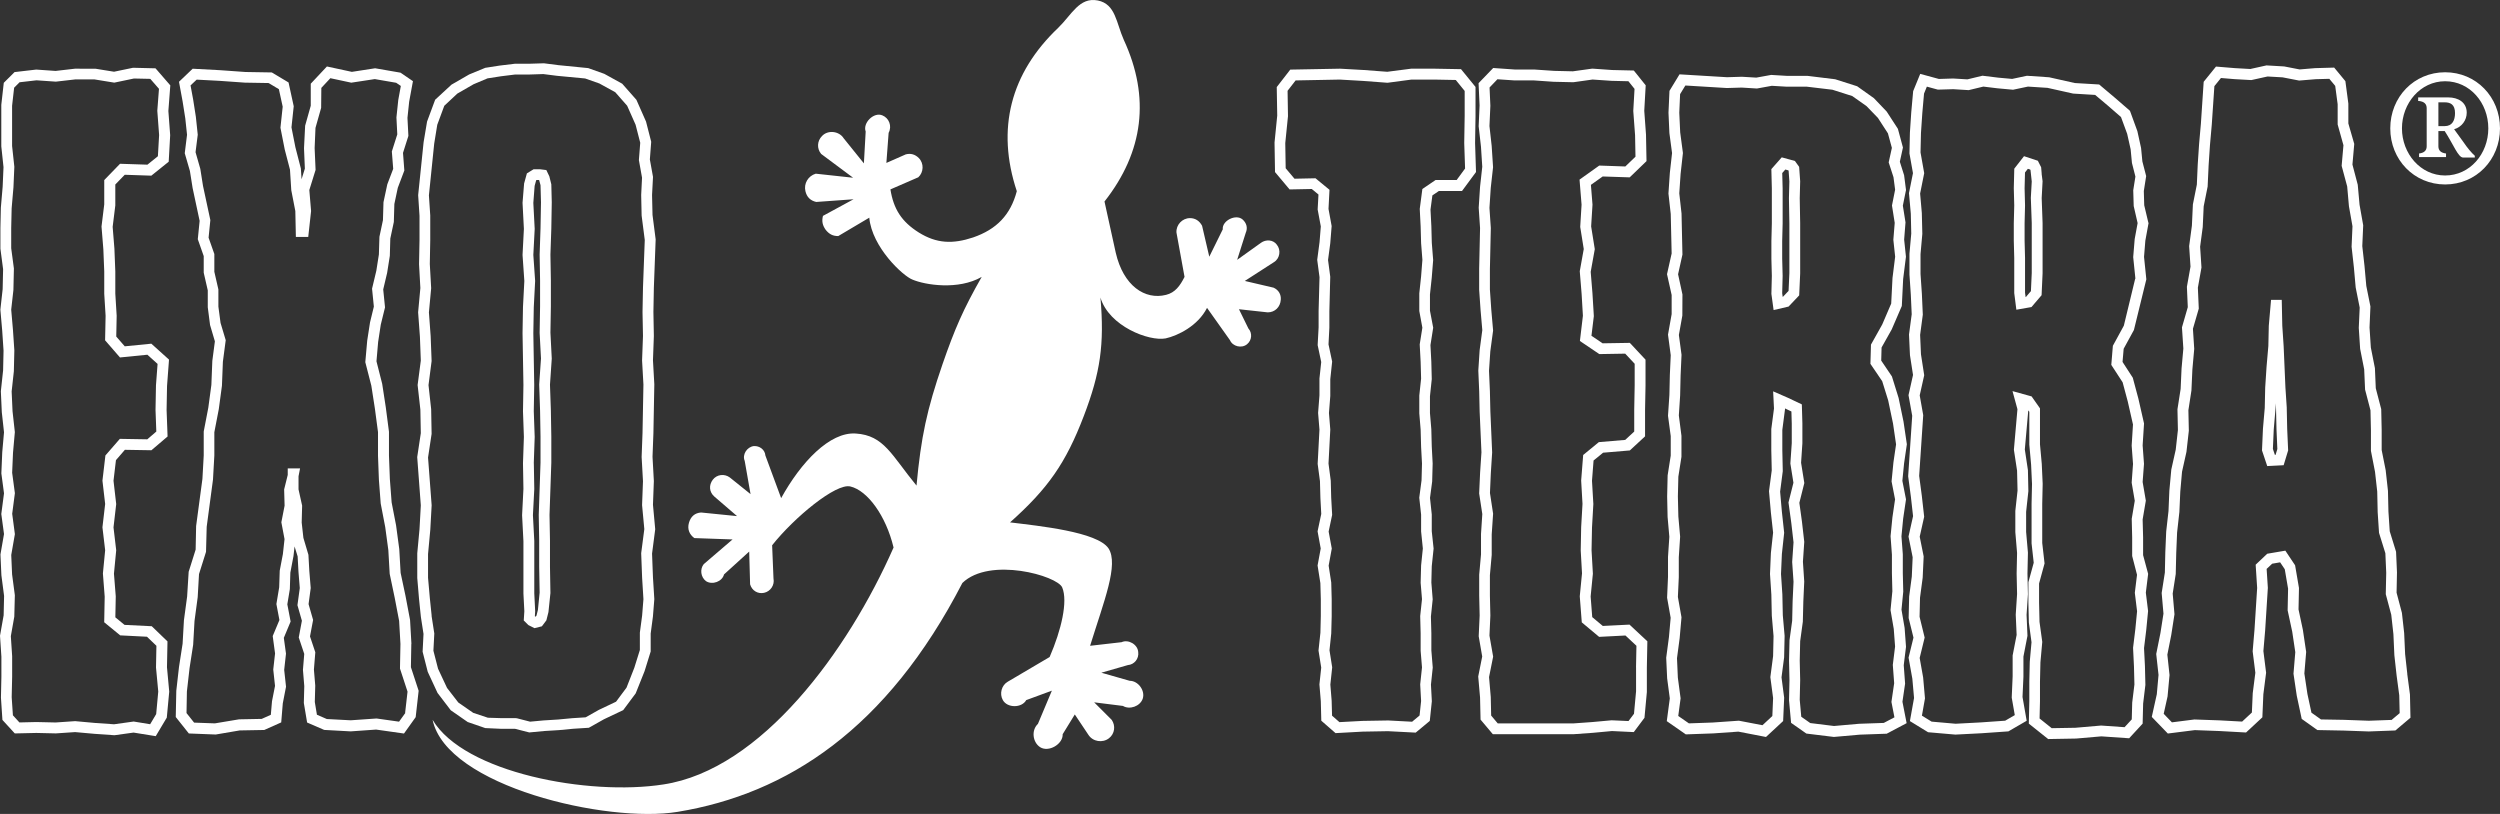 <svg xmlns="http://www.w3.org/2000/svg" fill="none" viewBox="0 0 129 42" height="42" width="129">
<rect x="0" y="0" width="129" height="42" fill="#333333" stroke="none"/>
<path fill="white" d="M126.169 3.729C124.568 3.729 123.338 5.003 123.338 6.624C123.338 8.244 124.568 9.518 126.169 9.518C127.77 9.518 129 8.244 129 6.624C129 5.003 127.77 3.729 126.169 3.729ZM126.169 9.055C124.893 9.055 123.941 7.92 123.941 6.624C123.941 5.327 124.893 4.192 126.169 4.192C127.445 4.192 128.397 5.304 128.397 6.624C128.397 7.943 127.445 9.055 126.169 9.055Z"></path>
<path fill="white" d="M127.12 7.341L126.633 6.67C127.027 6.554 127.283 6.207 127.283 5.813C127.283 5.28 126.842 5.026 126.331 5.026H124.777V5.211H124.823C125.086 5.242 125.217 5.365 125.217 5.582V7.55C125.217 7.766 125.086 7.889 124.823 7.92V8.106H126.215V7.92C125.952 7.889 125.821 7.766 125.821 7.55V6.762H126.146C126.61 7.48 126.842 8.129 127.097 8.129H127.7V8.036C127.538 7.897 127.306 7.619 127.12 7.341ZM126.146 6.508H125.821V5.28H126.146C126.447 5.28 126.679 5.396 126.679 5.836C126.679 6.207 126.54 6.508 126.146 6.508Z"></path>
<path fill="white" d="M27.009 27.927V30.627L27.056 31.537L27.026 32.017L27.262 32.253L27.58 32.413L27.961 32.318L28.193 32.01L28.3 31.584L28.402 30.602L28.379 29.247V27.899L28.355 26.57L28.448 23.875V22.527L28.425 21.18L28.379 19.85L28.471 18.505L28.402 17.164L28.425 15.817V14.469L28.402 13.14L28.448 11.792L28.471 10.437L28.448 9.511L28.346 9.099L28.191 8.775L27.857 8.733H27.534L27.188 8.946L27.044 9.467L26.963 10.465L27.033 11.81L26.963 13.156L27.056 14.499L26.986 15.835L26.963 17.187L27.009 19.864L26.986 21.221L27.033 22.546L26.986 23.903L27.009 25.227L26.94 26.584L27.009 27.927ZM27.543 23.91L27.59 22.548L27.543 21.219L27.566 19.867L27.52 17.19L27.543 15.856L27.613 14.497L27.52 13.154L27.59 11.813L27.52 10.472L27.587 9.59L27.666 9.303L27.692 9.287H27.819L27.891 9.557L27.915 10.44L27.891 11.778L27.845 13.135L27.868 14.473V15.812L27.845 17.174L27.915 18.5L27.822 19.841L27.868 21.194L27.891 22.532V23.866L27.799 26.566L27.822 27.904V29.252L27.845 30.579L27.757 31.468L27.683 31.764L27.641 31.82L27.599 31.799L27.615 31.54L27.569 30.611V27.911L27.499 26.582L27.569 25.234L27.546 23.905L27.543 23.91Z"></path>
<path fill="white" d="M23.264 36.653L24.134 37.257L25.039 37.569L25.87 37.607H26.578L27.311 37.794L28.093 37.72L28.845 37.674L29.578 37.604L30.384 37.553L31.166 37.113L32.157 36.643L32.802 35.777L33.261 34.629L33.575 33.617V32.691L33.691 31.815L33.763 30.917L33.693 29.794L33.646 28.566L33.809 27.309L33.693 26.045L33.739 24.822L33.67 23.572L33.716 22.351L33.763 19.829L33.693 18.591L33.739 17.338L33.716 16.099L33.739 14.853L33.832 12.352L33.67 11.093L33.646 10.062L33.695 9.127L33.533 8.228L33.602 7.316L33.336 6.276L32.839 5.151L32.105 4.319L31.182 3.81L30.351 3.514L28.808 3.361L28.068 3.266L27.311 3.289H26.569L25.782 3.384L25.039 3.5L24.209 3.842L23.297 4.368L22.454 5.146L22.036 6.274L21.858 7.337L21.577 10.069L21.647 11.139V12.385L21.623 13.633L21.691 14.863L21.575 16.115L21.668 17.38L21.714 18.607L21.549 19.867L21.691 21.138L21.714 22.351L21.528 23.585L21.714 26.077L21.647 27.3L21.531 28.55V29.826L21.623 30.919L21.718 31.836L21.853 32.711L21.807 33.628L22.071 34.666L22.577 35.756L23.262 36.653H23.264ZM22.273 31.767L22.18 30.868L22.087 29.814V28.59L22.203 27.341L22.273 26.073L22.087 23.609L22.271 22.388L22.248 21.115L22.111 19.871L22.271 18.63L22.222 17.347L22.132 16.12L22.248 14.872L22.178 13.621L22.201 12.389V11.12L22.132 10.079L22.405 7.409L22.563 6.438L22.925 5.459L23.596 4.831L24.436 4.347L25.155 4.044L25.856 3.935L26.582 3.845H27.316L28.035 3.822L28.743 3.912L30.193 4.049L30.929 4.308L31.748 4.759L32.361 5.456L32.797 6.438L33.036 7.367L32.967 8.261L33.129 9.168L33.085 10.06L33.108 11.125L33.27 12.383L33.178 14.842L33.154 16.101L33.178 17.336L33.131 18.6L33.201 19.843L33.154 22.34L33.108 23.581L33.178 24.831L33.131 26.063L33.247 27.302L33.085 28.546L33.134 29.826L33.201 30.917L33.134 31.762L33.017 32.642V33.54L32.732 34.453L32.328 35.483L31.788 36.208L30.906 36.627L30.219 37.014L29.532 37.058L28.799 37.127L28.047 37.174L27.353 37.238L26.68 37.065L26.61 37.056H25.877L25.176 37.035L24.417 36.782L23.649 36.25L23.067 35.497L22.603 34.506L22.364 33.577L22.41 32.688L22.268 31.771L22.273 31.767Z"></path>
<path fill="white" d="M105.351 8.962L105.323 8.631L105.153 8.295L104.439 8.059L103.937 8.703L103.912 9.713L103.935 10.602L103.912 11.512V12.422L103.935 13.318V15.124L104.044 15.981L104.824 15.844L105.346 15.233L105.397 14.108V11.505L105.351 10.22L105.397 9.351L105.348 8.967L105.351 8.962ZM104.801 15.015L104.532 15.33H104.522L104.492 15.106V13.311L104.469 12.415V11.519L104.492 10.602L104.469 9.713L104.49 8.9L104.638 8.71L104.759 8.749L104.775 8.784L104.838 9.365L104.791 10.21L104.838 11.509V14.091L104.796 15.015H104.801Z"></path>
<path fill="white" d="M110.858 11.503L110.642 10.592L110.621 9.858L110.742 9.085L110.547 8.332L110.479 7.635L110.289 6.769L109.906 5.718L109.129 5.044L108.316 4.359L107.063 4.285L105.738 3.988L104.59 3.91L103.826 4.072L103.111 4.007L102.295 3.907L101.519 4.095L100.784 4.051L100.046 4.074L99.083 3.812L98.719 4.704L98.621 5.795L98.551 6.848L98.528 7.918L98.709 8.935L98.503 9.965L98.598 11.028L98.621 12.054L98.528 13.093V14.165L98.598 15.201L98.644 16.217L98.505 17.259L98.554 18.327L98.712 19.348L98.479 20.392L98.67 21.455L98.461 24.574L98.602 25.637L98.714 26.633L98.479 27.686L98.693 28.754L98.649 29.75L98.512 30.78L98.486 31.889L98.735 32.901L98.482 33.934L98.677 35.022L98.765 36.016L98.551 37.208L99.489 37.783L100.897 37.905L102.246 37.836L103.633 37.739L104.576 37.192L104.362 35.965L104.409 34.918V33.881L104.617 32.809L104.571 31.725L104.641 30.662L104.617 29.597L104.641 28.515L104.548 27.448V26.411L104.664 25.343L104.641 24.259L104.481 23.192L104.659 21.175L104.713 21.249V22.944L104.805 23.974L104.852 24.975L104.829 26.001V28.038L104.94 29.037L104.666 30.039V31.102L104.689 32.121L104.826 33.14L104.736 34.145L104.713 35.171V36.182L104.687 37.338L105.685 38.135L107.128 38.109L108.43 37.996L109.864 38.095L110.56 37.34L110.586 36.301L110.702 35.344L110.679 34.367L110.632 33.441L110.746 32.508L110.841 31.528L110.725 30.581L110.844 29.611L110.584 28.645V27.726L110.56 26.804L110.725 25.834L110.56 24.871L110.63 23.935L110.56 22.983L110.632 21.851L110.342 20.575L110.052 19.491L109.523 18.676L109.581 17.996L110.11 17.028L110.751 14.413L110.632 13.255L110.7 12.415L110.869 11.491L110.858 11.503ZM110.175 14.386L109.59 16.805L109.024 17.843L108.943 18.829L109.528 19.728L109.792 20.716L110.062 21.904L109.994 22.995L110.064 23.942L109.994 24.905L110.154 25.841L109.997 26.77L110.02 27.74V28.689L110.27 29.659L110.157 30.588L110.273 31.542L110.185 32.454L110.066 33.427L110.113 34.392L110.136 35.321L110.022 36.25L109.999 37.12L109.628 37.523L108.416 37.438L107.091 37.553L105.868 37.574L105.242 37.074L105.263 36.187V35.175L105.286 34.175L105.381 33.123L105.239 32.089L105.216 31.09V30.109L105.499 29.073L105.379 28.018V26.003L105.402 24.966L105.355 23.935L105.263 22.928V21.071L104.831 20.455L103.845 20.181L104.1 21.115L103.917 23.206L104.081 24.287L104.105 25.315L103.991 26.362V27.457L104.081 28.532L104.058 29.595L104.081 30.648L104.012 31.716L104.058 32.762L103.852 33.823V34.902L103.805 35.997L103.963 36.9L103.466 37.188L102.213 37.276L100.909 37.345L99.672 37.236L99.171 36.928L99.329 36.037L99.234 34.958L99.055 33.95L99.312 32.899L99.05 31.827L99.073 30.836L99.21 29.81L99.261 28.71L99.057 27.693L99.287 26.663L99.164 25.57L99.029 24.556L99.238 21.423L99.057 20.401L99.289 19.362L99.122 18.283L99.078 17.28L99.217 16.238L99.169 15.166L99.099 14.142V13.112L99.192 12.068L99.166 10.991L99.078 9.988L99.289 8.935L99.099 7.867L99.122 6.864L99.192 5.829L99.28 4.829L99.426 4.47L99.995 4.625L100.788 4.602L101.584 4.651L102.341 4.468L103.065 4.556L103.873 4.63L104.643 4.468L105.65 4.533L106.975 4.829L108.11 4.898L108.778 5.461L109.444 6.04L109.762 6.906L109.941 7.705L110.008 8.407L110.187 9.111L110.075 9.819L110.099 10.632L110.301 11.512L110.15 12.334L110.073 13.267L110.187 14.379L110.175 14.386Z"></path>
<path fill="white" d="M124.217 34.775L124.104 33.751L124.055 32.667L123.939 31.625L123.663 30.581L123.684 29.537L123.637 28.471L123.31 27.413L123.243 26.394L123.219 25.329L123.101 24.262L122.894 23.222V22.178L122.871 21.112L122.59 20.033L122.546 18.998L122.335 17.931L122.268 16.898L122.314 15.814L122.101 14.754L122.008 13.721L121.894 12.7L121.941 11.625L121.753 10.565L121.66 9.534L121.386 8.492L121.479 7.425L121.175 6.371V5.345L121.022 4.188L120.444 3.488L119.458 3.516L118.662 3.583L117.863 3.428L116.951 3.375L116.116 3.56L115.327 3.516L114.345 3.435L113.71 4.22L113.566 6.385L113.473 7.434L113.403 8.483L113.357 9.527L113.153 10.549L113.102 11.644L112.96 12.7L113.03 13.758L112.844 14.798L112.89 15.849L112.589 16.893L112.661 17.986L112.568 19.019L112.521 20.068L112.357 21.119L112.38 22.192L112.268 23.201L112.039 24.229L111.939 25.32L111.895 26.367L111.776 27.427L111.73 28.497L111.707 29.544L111.542 30.599L111.635 31.665L111.479 32.663L111.261 33.746L111.38 34.828L111.291 35.824L111.032 36.993L111.86 37.85L113.252 37.674L114.501 37.72L115.896 37.797L116.738 37.014L116.789 35.824L116.931 34.712L116.791 33.594L116.882 32.528L117.021 30.333L116.958 29.356L117.244 29.087L117.655 29.016L117.894 29.372L118.065 30.375L118.042 31.493L118.279 32.596L118.437 33.651L118.344 34.763L118.513 35.9L118.768 37.095L119.576 37.671L120.934 37.697L122.231 37.743L123.602 37.692L124.38 37.035L124.354 35.837L124.213 34.77L124.217 34.775ZM123.393 37.148L122.233 37.19L120.952 37.144L119.762 37.123L119.27 36.773L119.063 35.807L118.905 34.751L118.998 33.64L118.829 32.503L118.604 31.447L118.627 30.34L118.427 29.169L117.924 28.414L116.989 28.573L116.392 29.138L116.469 30.338L116.332 32.491L116.237 33.608L116.376 34.714L116.241 35.768L116.197 36.766L115.694 37.234L114.531 37.171L113.232 37.125L112.071 37.273L111.647 36.833L111.846 35.937L111.948 34.833L111.835 33.781L112.036 32.769L112.203 31.695L112.111 30.63L112.268 29.62L112.294 28.525L112.338 27.478L112.456 26.418L112.503 25.364L112.593 24.34L112.821 23.317L112.944 22.226L112.921 21.168L113.078 20.149L113.127 19.065L113.222 18.003L113.155 16.965L113.457 15.925L113.41 14.846L113.596 13.802L113.526 12.73L113.661 11.716L113.71 10.648L113.914 9.627L113.965 8.525L114.034 7.49L114.127 6.441L114.262 4.445L114.601 4.025L115.297 4.083L116.169 4.132L117.005 3.947L117.782 3.991L118.636 4.157L119.495 4.086L120.193 4.067L120.497 4.433L120.623 5.378V6.424L120.922 7.494L120.829 8.557L121.115 9.622L121.205 10.641L121.388 11.676L121.342 12.732L121.46 13.79L121.553 14.832L121.76 15.872L121.713 16.919L121.783 18L121.992 19.058L122.038 20.103L122.317 21.173L122.34 22.198V23.264L122.551 24.347L122.665 25.366L122.688 26.431L122.758 27.497L123.085 28.546L123.129 29.555L123.106 30.66L123.389 31.72L123.5 32.723L123.549 33.807L123.665 34.856L123.802 35.882L123.823 36.798L123.393 37.16V37.148Z"></path>
<path fill="white" d="M117.998 21.057L117.928 19.999L117.836 17.861L117.766 16.808L117.738 15.472H117.186L117.07 16.808L117.047 17.854L116.954 18.927L116.884 20.003L116.861 21.05L116.768 22.127L116.719 23.243L116.989 24.049L117.836 24.005L118.068 23.241L118.019 22.134L117.996 21.057H117.998ZM117.383 23.47L117.281 23.164L117.325 22.161L117.418 21.078L117.425 20.809L117.443 21.078L117.467 22.15L117.511 23.169L117.42 23.47H117.383Z"></path>
<path fill="white" d="M92.836 8.61L92.618 8.307L91.938 8.119L91.402 8.726L91.427 9.731V11.53L91.404 12.44V13.35L91.427 14.24L91.404 15.166L91.518 15.999L92.29 15.819L92.838 15.242L92.889 14.108V11.509L92.866 10.224L92.889 9.356L92.836 8.613V8.61ZM92.293 15.006L92.003 15.312L91.986 15.316L91.961 15.131L91.984 14.237L91.961 13.341V12.445L91.984 11.535V9.722L91.963 8.928L92.123 8.747L92.279 8.791L92.293 8.812L92.332 9.365L92.309 10.222L92.332 11.514V14.096L92.29 15.011L92.293 15.006Z"></path>
<path fill="white" d="M98.394 22.925L98.222 21.759L97.967 20.531L97.623 19.424L97.071 18.607L97.089 17.931L97.614 16.995L98.134 15.789L98.203 14.393L98.347 13.248L98.254 12.362L98.324 11.475L98.187 10.611L98.35 9.805L98.252 9.043L98.032 8.346L98.192 7.612L97.932 6.649L97.352 5.755L96.693 5.065L95.829 4.451L94.697 4.09L93.26 3.914H92.193L91.392 3.866L90.626 4.005L89.882 3.961L89.116 3.984L86.663 3.836L86.145 4.688L86.094 5.813L86.141 6.867L86.278 7.899L86.164 8.921L86.092 9.988L86.21 11.042L86.257 13.079L86.018 14.149L86.257 15.222V16.208L86.069 17.268L86.21 18.329L86.164 19.352L86.141 20.383L86.069 21.453L86.21 22.504V23.507L86.05 24.528L86.025 25.619L86.048 26.679L86.138 27.7L86.069 28.74V29.77L86.022 30.843L86.206 31.878L86.118 32.871L85.976 33.939L86.025 35.006L86.162 36.037L86.006 37.211L86.988 37.894L88.413 37.843L89.698 37.752L91.125 38.028L92.01 37.206L92.063 36.004L91.926 34.951L92.061 33.92L92.086 32.811L91.993 31.748L91.97 30.671L91.9 29.62L91.945 28.587L92.063 27.492L91.945 26.404L91.854 25.369L91.991 24.313L91.968 23.231V22.184L92.107 21.112V21.075L92.437 21.233L92.455 21.865V22.865L92.383 23.917L92.541 24.91L92.286 25.927L92.432 26.992L92.546 27.985L92.476 28.997L92.546 30.018L92.499 31.028L92.476 32.031L92.339 33.033L92.314 34.096L92.337 35.101L92.314 36.136L92.42 37.299L93.209 37.852L94.629 38.026L95.966 37.908L97.354 37.859L98.382 37.315L98.166 36.21L98.303 35.277L98.233 34.325L98.35 33.376L98.278 32.399L98.117 31.459L98.208 30.53L98.185 29.571V28.601L98.115 27.675L98.203 26.762L98.35 25.767L98.162 24.811L98.25 23.914L98.394 22.925ZM97.783 25.781L97.649 26.695L97.553 27.668L97.623 28.62V29.576L97.646 30.509L97.551 31.48L97.718 32.452L97.786 33.36L97.669 34.309L97.739 35.254L97.598 36.219L97.753 37.014L97.203 37.303L95.929 37.347L94.634 37.461L93.409 37.31L92.945 36.984L92.866 36.108L92.889 35.092L92.866 34.087L92.889 33.084L93.026 32.081L93.052 31.037L93.098 30.018V30.002L93.031 28.985L93.1 27.96L92.98 26.911L92.847 25.945L93.103 24.924L92.936 23.88L93.003 22.872V21.846L92.975 20.867L92.279 20.536L91.494 20.193L91.538 21.08L91.399 22.138V23.227L91.422 24.271L91.281 25.345L91.378 26.448L91.492 27.483L91.378 28.536L91.332 29.618L91.402 30.685L91.425 31.769L91.515 32.82L91.492 33.855L91.35 34.941L91.492 36.018L91.453 36.947L90.944 37.421L89.726 37.188L88.378 37.282L87.148 37.326L86.598 36.944L86.719 36.034L86.577 34.967L86.533 33.962L86.67 32.931L86.765 31.852L86.579 30.803L86.626 29.78V28.756L86.695 27.693L86.603 26.649L86.579 25.619L86.603 24.595L86.763 23.572V22.488L86.628 21.437L86.695 20.411L86.719 19.376L86.767 18.308L86.63 17.285L86.809 16.284L86.814 15.194L86.589 14.152L86.814 13.137L86.767 11.019L86.651 9.977L86.719 8.972L86.839 7.895L86.698 6.832L86.651 5.815L86.693 4.857L86.965 4.412L89.106 4.542L89.872 4.519L90.659 4.567L91.425 4.428L92.174 4.472H93.226L94.553 4.63L95.576 4.956L96.31 5.473L96.899 6.082L97.417 6.881L97.621 7.631L97.456 8.379L97.704 9.143L97.788 9.789L97.626 10.604L97.767 11.5L97.697 12.373L97.79 13.246L97.653 14.346L97.586 15.664L97.124 16.741L96.542 17.782L96.514 18.774L97.122 19.67L97.43 20.661L97.681 21.858L97.837 22.93L97.702 23.852L97.605 24.841L97.788 25.783L97.783 25.781Z"></path>
<path fill="white" d="M65.717 14.844L64.232 14.497L65.74 13.524C66.042 13.339 66.112 12.899 65.88 12.621C65.694 12.366 65.323 12.343 65.067 12.528L63.837 13.408L64.278 12.019C64.394 11.764 64.325 11.509 64.116 11.324C63.768 11.023 63.048 11.394 63.095 11.834L62.399 13.246L62.027 11.648C61.888 11.394 61.679 11.255 61.401 11.255C61.006 11.255 60.681 11.602 60.705 11.996L61.122 14.288C60.89 14.751 60.635 15.099 60.171 15.214C59.08 15.492 57.966 14.751 57.572 13.038L56.992 10.398C59.011 7.828 59.359 5.026 57.99 2.062C57.595 1.182 57.572 0.209 56.644 0.024C55.692 -0.161 55.298 0.765 54.602 1.437C52.142 3.775 51.399 6.647 52.467 9.865C52.142 11.093 51.422 11.834 50.215 12.251C49.171 12.598 48.336 12.575 47.408 11.996C46.526 11.44 46.108 10.792 45.946 9.773L47.384 9.148C47.663 8.893 47.686 8.43 47.408 8.152C47.222 7.967 46.99 7.897 46.735 7.967L45.737 8.407L45.853 6.855C46.038 6.508 45.876 6.091 45.528 5.952C45.087 5.767 44.507 6.346 44.669 6.786L44.577 8.43L43.532 7.133C43.3 6.762 42.72 6.693 42.418 7.017C42.163 7.272 42.14 7.666 42.372 7.943L44.02 9.171L42.093 8.962C41.699 9.078 41.467 9.472 41.56 9.865C41.629 10.166 41.815 10.352 42.117 10.421L44.043 10.282L42.465 11.139C42.395 11.417 42.441 11.625 42.604 11.857C42.79 12.088 42.975 12.181 43.254 12.181L44.855 11.232C44.994 12.76 46.595 14.242 47.083 14.427C47.733 14.705 49.45 14.983 50.656 14.288C49.705 15.956 49.264 16.974 48.638 18.781C47.825 21.142 47.524 22.555 47.292 25.056C46.015 23.504 45.621 22.462 44.159 22.37C42.813 22.277 41.328 23.852 40.307 25.704L39.494 23.504C39.471 23.203 39.193 22.995 38.891 23.018C38.543 23.064 38.288 23.458 38.427 23.782L38.728 25.496L37.661 24.639C37.383 24.431 36.988 24.477 36.779 24.755C36.57 25.033 36.594 25.38 36.849 25.612L38.032 26.631L36.176 26.445C35.851 26.468 35.642 26.654 35.549 26.978C35.456 27.302 35.572 27.58 35.828 27.765L37.8 27.835L36.315 29.108C36.106 29.363 36.153 29.78 36.431 29.988C36.756 30.197 37.267 30.011 37.359 29.641L38.659 28.46L38.705 30.15C38.798 30.474 39.1 30.66 39.425 30.59C39.75 30.521 39.982 30.197 39.912 29.849L39.842 28.136C40.98 26.7 43.138 24.917 43.88 25.102C44.762 25.311 45.714 26.607 46.108 28.252C43.764 33.577 39.285 39.714 34.227 40.478C30.374 41.08 23.946 39.876 22.322 37.144C23.041 40.571 31.326 42.493 34.969 41.891C40.608 40.964 45.76 37.63 49.659 30.081C51.074 28.715 54.555 29.71 54.81 30.312C55.112 31.03 54.764 32.512 54.161 33.902L52.002 35.175C51.678 35.36 51.562 35.8 51.747 36.125C51.979 36.541 52.722 36.541 52.954 36.125L54.277 35.638L53.557 37.352C53.209 37.676 53.279 38.301 53.673 38.556C54.114 38.834 54.857 38.394 54.834 37.885L55.46 36.866L56.156 37.908C56.388 38.278 56.899 38.348 57.224 38.093C57.525 37.861 57.572 37.444 57.363 37.144L56.458 36.24L57.943 36.426C58.291 36.634 58.825 36.449 58.964 36.055C59.103 35.638 58.732 35.129 58.291 35.129L56.829 34.712L58.198 34.318C58.523 34.295 58.779 33.994 58.732 33.647C58.709 33.253 58.222 32.975 57.873 33.137L56.249 33.323C56.968 31.007 57.734 29.131 57.2 28.298C56.62 27.441 53.627 27.14 52.118 26.955C54.068 25.218 54.996 23.898 55.924 21.467C56.783 19.221 56.992 17.762 56.783 15.353C57.224 16.835 59.289 17.623 60.148 17.461C60.774 17.322 61.819 16.812 62.283 15.886L63.466 17.553C63.605 17.878 64.07 17.993 64.348 17.762C64.603 17.553 64.626 17.183 64.418 16.951L63.93 15.956L65.415 16.118C65.787 16.118 66.065 15.84 66.088 15.469C66.112 15.191 65.972 14.96 65.717 14.844Z"></path>
<path fill="white" d="M8.018 3.525L6.864 3.497L5.885 3.701L4.938 3.548L3.873 3.544L2.868 3.66L1.87 3.59L0.75 3.72L0.195 4.273L0.067 5.412V7.55L0.181 8.624L0.137 9.634L0.044 10.718L0.021 11.767V12.832L0.16 13.89L0.137 14.92L0.019 15.979L0.114 17.065L0.183 18.095L0.16 19.114L0.044 20.189L0.093 21.27L0.207 22.307L0.116 23.335L0.07 24.426L0.207 25.456L0.067 26.522L0.207 27.557L0.023 28.61L0.072 29.683L0.211 30.75L0.188 31.75L0 32.804L0.072 33.885V34.92L0.049 35.997L0.125 37.148L0.763 37.845L1.875 37.82L2.873 37.843H2.887L3.875 37.776L4.88 37.866L5.906 37.938L6.892 37.801L8.036 37.986L8.607 37.028L8.732 35.689L8.616 34.43L8.642 33.096L7.83 32.313L6.426 32.244L5.952 31.855L5.973 30.771L5.88 29.602L5.996 28.393L5.857 27.214L5.996 26.01L5.857 24.806L5.983 23.743L6.444 23.21L7.813 23.233L8.647 22.523L8.596 21.154L8.619 19.92L8.721 18.556L7.809 17.734L6.437 17.87L5.999 17.366L6.02 16.294L5.95 15.152V14.006L5.904 12.836L5.813 11.706L5.95 10.6V9.52L6.437 9.018L7.809 9.064L8.705 8.344L8.781 6.976L8.688 5.727L8.788 4.405L8.029 3.53L8.018 3.525ZM8.15 8.059L7.607 8.497L6.194 8.451L5.379 9.291V10.544L5.238 11.69L5.333 12.864L5.379 14.01V15.161L5.449 16.296L5.423 17.56L6.191 18.445L7.605 18.304L8.131 18.778L8.048 19.885L8.025 21.152L8.066 22.268L7.6 22.669L6.184 22.645L5.439 23.502L5.286 24.801L5.426 26.005L5.286 27.209L5.426 28.393L5.31 29.592L5.402 30.785L5.377 32.109L6.203 32.785L7.584 32.855L8.071 33.323L8.05 34.444L8.166 35.685L8.059 36.847L7.748 37.37L6.897 37.231L5.885 37.373L4.922 37.306L3.878 37.211L2.871 37.28L1.873 37.257L1.002 37.278L0.666 36.91L0.603 35.976L0.627 34.918V33.858L0.559 32.827L0.738 31.817L0.766 30.713L0.624 29.639L0.58 28.638L0.768 27.561L0.629 26.512L0.768 25.447L0.627 24.394L0.671 23.366L0.766 22.296L0.647 21.221L0.601 20.2L0.715 19.156L0.74 18.077L0.668 17.016L0.578 15.979L0.692 14.964L0.717 13.853L0.578 12.809V11.769L0.601 10.745L0.694 9.669L0.74 8.606L0.624 7.534V5.456L0.729 4.526L1.009 4.245L1.884 4.144L2.882 4.213L3.889 4.097H4.871L5.897 4.264L6.913 4.051L7.755 4.069L8.203 4.583L8.117 5.716L8.21 6.969L8.148 8.055L8.15 8.059Z"></path>
<path fill="white" d="M21.229 33.216L21.159 31.989L20.923 30.743L20.672 29.56L20.602 28.332L20.438 27.112L20.208 25.924L20.117 24.723L20.071 23.507V22.279L19.906 21.011L19.721 19.806L19.426 18.644L19.512 17.644L19.648 16.752L19.867 15.861L19.774 14.934L19.976 14.08L20.115 13.2L20.14 12.308L20.322 11.454L20.349 10.525L20.526 9.692L20.864 8.798L20.795 7.888L21.073 7.013L21.025 6.082L21.113 5.246L21.308 4.188L20.667 3.75L19.356 3.523L18.156 3.708L16.869 3.43L16.035 4.319V5.456L15.745 6.485L15.687 7.649L15.731 8.701L15.56 9.252L15.525 8.696L15.242 7.596L15.04 6.573L15.156 5.482L14.889 4.255L14.026 3.738L12.666 3.715L11.362 3.622L9.941 3.546L9.236 4.22L9.424 5.241L9.561 6.107L9.651 6.955L9.533 7.906L9.8 8.826L9.939 9.703L10.301 11.398L10.206 12.343L10.512 13.214V14.071L10.721 14.983V15.854L10.839 16.771L11.088 17.613L10.956 18.621L10.907 19.86L10.749 21.036L10.512 22.266V23.504L10.445 24.711L10.12 27.142L10.095 28.36L9.735 29.504L9.656 30.778L9.491 32.003L9.422 33.216L9.236 34.418L9.097 35.645L9.069 36.998L9.744 37.847L11.132 37.901L12.369 37.69L13.636 37.667L14.511 37.276L14.592 36.294L14.759 35.434L14.664 34.566L14.757 33.728L14.645 32.913L14.996 32.072L14.826 31.183L14.956 30.398L14.982 29.548L15.144 28.691L15.2 28.196L15.358 28.71L15.402 29.516L15.469 30.343L15.348 31.227L15.578 32.031L15.416 32.894L15.699 33.742L15.632 34.564L15.701 35.404L15.678 36.273L15.847 37.282L16.729 37.664L18.096 37.739L19.407 37.646L20.846 37.85L21.449 37.005L21.602 35.645L21.203 34.427L21.224 33.225L21.229 33.216ZM20.916 36.787L20.591 37.238L19.43 37.074L18.096 37.167L16.864 37.102L16.353 36.88L16.244 36.222L16.267 35.377L16.198 34.55L16.27 33.658L15.996 32.839L16.156 31.989L15.922 31.172L16.033 30.343L15.961 29.462L15.915 28.629L15.655 27.754L15.567 26.964L15.59 26.091L15.404 25.253V24.577L15.483 24.171H14.847V24.507L14.662 25.253L14.685 26.093L14.518 26.95L14.682 27.819L14.597 28.59L14.434 29.446L14.406 30.305L14.262 31.169L14.418 31.994L14.072 32.82L14.193 33.719L14.1 34.548L14.191 35.393L14.035 36.185L13.975 36.884L13.504 37.095L12.332 37.118L11.088 37.326L10.016 37.287L9.624 36.794L9.644 35.68L9.781 34.476L9.967 33.272L10.037 32.04L10.201 30.815L10.269 29.622L10.631 28.474L10.665 27.184L10.99 24.748L11.06 23.504V22.303L11.29 21.11L11.452 19.906L11.501 18.665L11.647 17.553L11.38 16.662L11.269 15.821V14.937L11.06 14.024V13.107L10.763 12.264L10.854 11.357L10.475 9.592L10.336 8.712L10.09 7.853L10.204 6.952L10.106 6.026L9.967 5.139L9.832 4.407L10.148 4.109L11.322 4.171L12.636 4.264L13.861 4.285L14.39 4.602L14.587 5.505L14.471 6.591L14.692 7.714L14.963 8.754L15.03 9.814L15.239 10.891L15.267 12.227H15.905L16.052 10.889L15.961 9.805L16.284 8.768L16.235 7.642L16.279 6.598L16.571 5.565L16.581 4.535L17.047 4.035L18.126 4.266L19.34 4.081L20.442 4.271L20.683 4.435L20.551 5.158L20.456 6.059L20.5 6.934L20.219 7.816L20.289 8.712L19.985 9.511L19.788 10.433L19.76 11.361L19.579 12.216L19.551 13.128L19.419 13.969L19.198 14.895L19.291 15.821L19.094 16.632L18.948 17.576L18.85 18.688L19.161 19.901L19.345 21.087L19.505 22.296V23.516L19.551 24.753L19.644 25.98L19.878 27.2L20.038 28.384L20.108 29.611L20.368 30.852L20.595 32.038L20.663 33.225L20.639 34.499L21.029 35.689L20.904 36.785L20.916 36.787Z"></path>
<path fill="white" d="M76.137 4.486L75.389 3.569L74.025 3.544H72.818L71.581 3.704L70.375 3.613L69.147 3.544L66.578 3.592L65.88 4.493L65.905 5.964L65.766 7.353L65.791 8.879L66.543 9.775L67.687 9.752L68.033 10.037L67.991 10.81L68.154 11.685L68.089 12.491L67.968 13.408L68.087 14.302L68.04 16.048V16.891L67.991 17.808L68.175 18.681L68.084 19.531V20.404L68.014 21.307L68.084 22.168L67.991 23.935L68.11 24.827L68.133 25.7L68.177 26.519L67.987 27.418L68.149 28.302L67.987 29.178L68.131 30.088L68.154 30.919V31.792L68.133 32.651L68.035 33.568L68.175 34.448L68.082 35.316L68.154 36.185L68.179 37.188L68.913 37.829L70.314 37.752L71.618 37.729L73.05 37.803L73.777 37.199L73.883 36.185L73.837 35.328L73.93 34.446L73.858 33.561V32.674L73.835 31.813L73.927 30.926L73.858 30.058L73.879 29.215L73.974 28.307L73.879 27.413V26.547L73.788 25.693L73.9 24.845L73.925 23.914L73.879 23.041L73.856 22.148L73.786 21.314V20.448L73.879 19.563L73.856 18.658L73.811 17.808L73.953 16.91L73.786 16.032V15.194L73.879 14.321L73.951 13.42L73.881 12.533L73.858 11.669L73.814 10.815L73.911 10.083L74.248 9.854H75.441L76.162 8.877L76.114 7.381L76.137 5.987V4.486ZM75.16 9.287H74.078L73.394 9.752L73.259 10.78L73.305 11.679L73.329 12.549L73.396 13.408L73.329 14.258L73.236 15.138V16.048L73.394 16.91L73.257 17.771L73.305 18.674L73.329 19.535L73.236 20.411V21.328L73.305 22.171L73.329 23.058L73.375 23.917L73.352 24.783L73.234 25.681L73.329 26.556V27.422L73.419 28.302L73.329 29.175L73.305 30.072L73.375 30.917L73.282 31.79L73.305 32.681V33.584L73.375 34.439L73.282 35.316L73.329 36.173L73.25 36.919L72.865 37.241L71.632 37.176L70.3 37.199L69.115 37.262L68.734 36.93L68.713 36.157L68.646 35.326L68.741 34.434L68.602 33.554L68.692 32.688L68.715 31.801V30.914L68.692 30.058L68.558 29.189L68.72 28.305L68.558 27.429L68.739 26.568L68.69 25.683L68.667 24.803L68.551 23.919L68.643 22.166L68.574 21.311L68.643 20.432V19.566L68.739 18.658L68.551 17.771L68.595 16.912V16.062L68.641 14.281L68.527 13.415L68.641 12.559L68.713 11.665L68.551 10.78L68.602 9.794L67.88 9.199L66.796 9.222L66.341 8.682L66.32 7.383L66.46 5.994L66.439 4.685L66.854 4.15L69.135 4.106L70.338 4.176L71.595 4.271L72.834 4.106H74.018L75.118 4.127L75.577 4.692V5.977L75.554 7.381L75.598 8.696L75.16 9.293V9.287Z"></path>
<path fill="white" d="M84.082 32.23L82.704 32.299L82.159 31.843L82.077 30.78L82.193 29.602L82.124 28.397L82.147 27.228L82.217 26.008L82.147 24.806L82.228 23.762L82.72 23.359L84.099 23.243L84.885 22.516V21.149L84.909 19.894V18.558L84.099 17.692L82.695 17.715L82.119 17.326L82.242 16.312L82.17 15.124L82.08 14.027L82.291 12.857L82.103 11.683L82.173 10.56L82.091 9.539L82.699 9.106L84.092 9.152L84.96 8.314L84.934 6.95L84.844 5.718L84.918 4.403L84.305 3.639L83.191 3.613L82.163 3.541L81.158 3.68L80.195 3.657L79.179 3.588H78.177L77.049 3.509L76.294 4.292L76.346 5.44L76.299 6.515L76.418 7.566L76.485 8.606L76.371 9.636L76.301 10.72L76.371 11.769L76.325 13.869V14.953L76.397 15.999L76.487 17.035L76.35 18.065L76.281 19.123L76.327 20.198L76.35 21.247L76.443 23.338L76.373 24.394L76.325 25.463L76.487 26.526L76.42 27.557V28.61L76.327 29.652V30.736L76.35 31.76L76.301 32.832L76.482 33.876L76.276 34.907L76.371 35.993L76.397 37.132L77.03 37.885H81.193L82.198 37.813L83.177 37.722L84.303 37.776L84.855 37.039L84.978 35.71V34.441L85.004 33.091L84.085 32.232L84.082 32.23ZM84.421 34.434V35.671L84.314 36.831L84.031 37.206L83.161 37.167L82.149 37.259L81.17 37.329H77.285L76.944 36.923L76.923 35.962L76.835 34.937L77.046 33.883L76.856 32.797L76.903 31.767L76.879 30.732V29.678L76.972 28.636V27.578L77.044 26.506L76.882 25.438L76.926 24.428L76.995 23.347L76.903 21.23L76.879 20.184L76.833 19.135L76.9 18.128L77.044 17.055L76.949 15.965L76.879 14.941V13.883L76.926 11.776V11.764L76.856 10.729L76.923 9.694L77.042 8.629L76.97 7.527L76.856 6.505L76.903 5.461V5.45L76.861 4.514L77.267 4.09L78.153 4.15H79.156L80.165 4.22L81.186 4.243L82.177 4.104L83.159 4.171L84.027 4.192L84.342 4.586L84.277 5.725L84.37 6.978L84.391 8.085L83.867 8.59L82.521 8.543L81.504 9.268L81.609 10.562L81.539 11.709L81.722 12.85L81.516 13.996L81.611 15.161L81.678 16.294L81.523 17.595L82.525 18.271L83.86 18.248L84.349 18.771V19.883L84.326 21.138V22.268L83.86 22.699L82.5 22.814L81.692 23.477L81.588 24.794L81.657 26.001L81.588 27.2L81.565 28.402L81.632 29.585L81.516 30.769L81.62 32.114L82.514 32.862L83.874 32.792L84.44 33.323L84.419 34.432L84.421 34.434Z"></path>
</svg>
